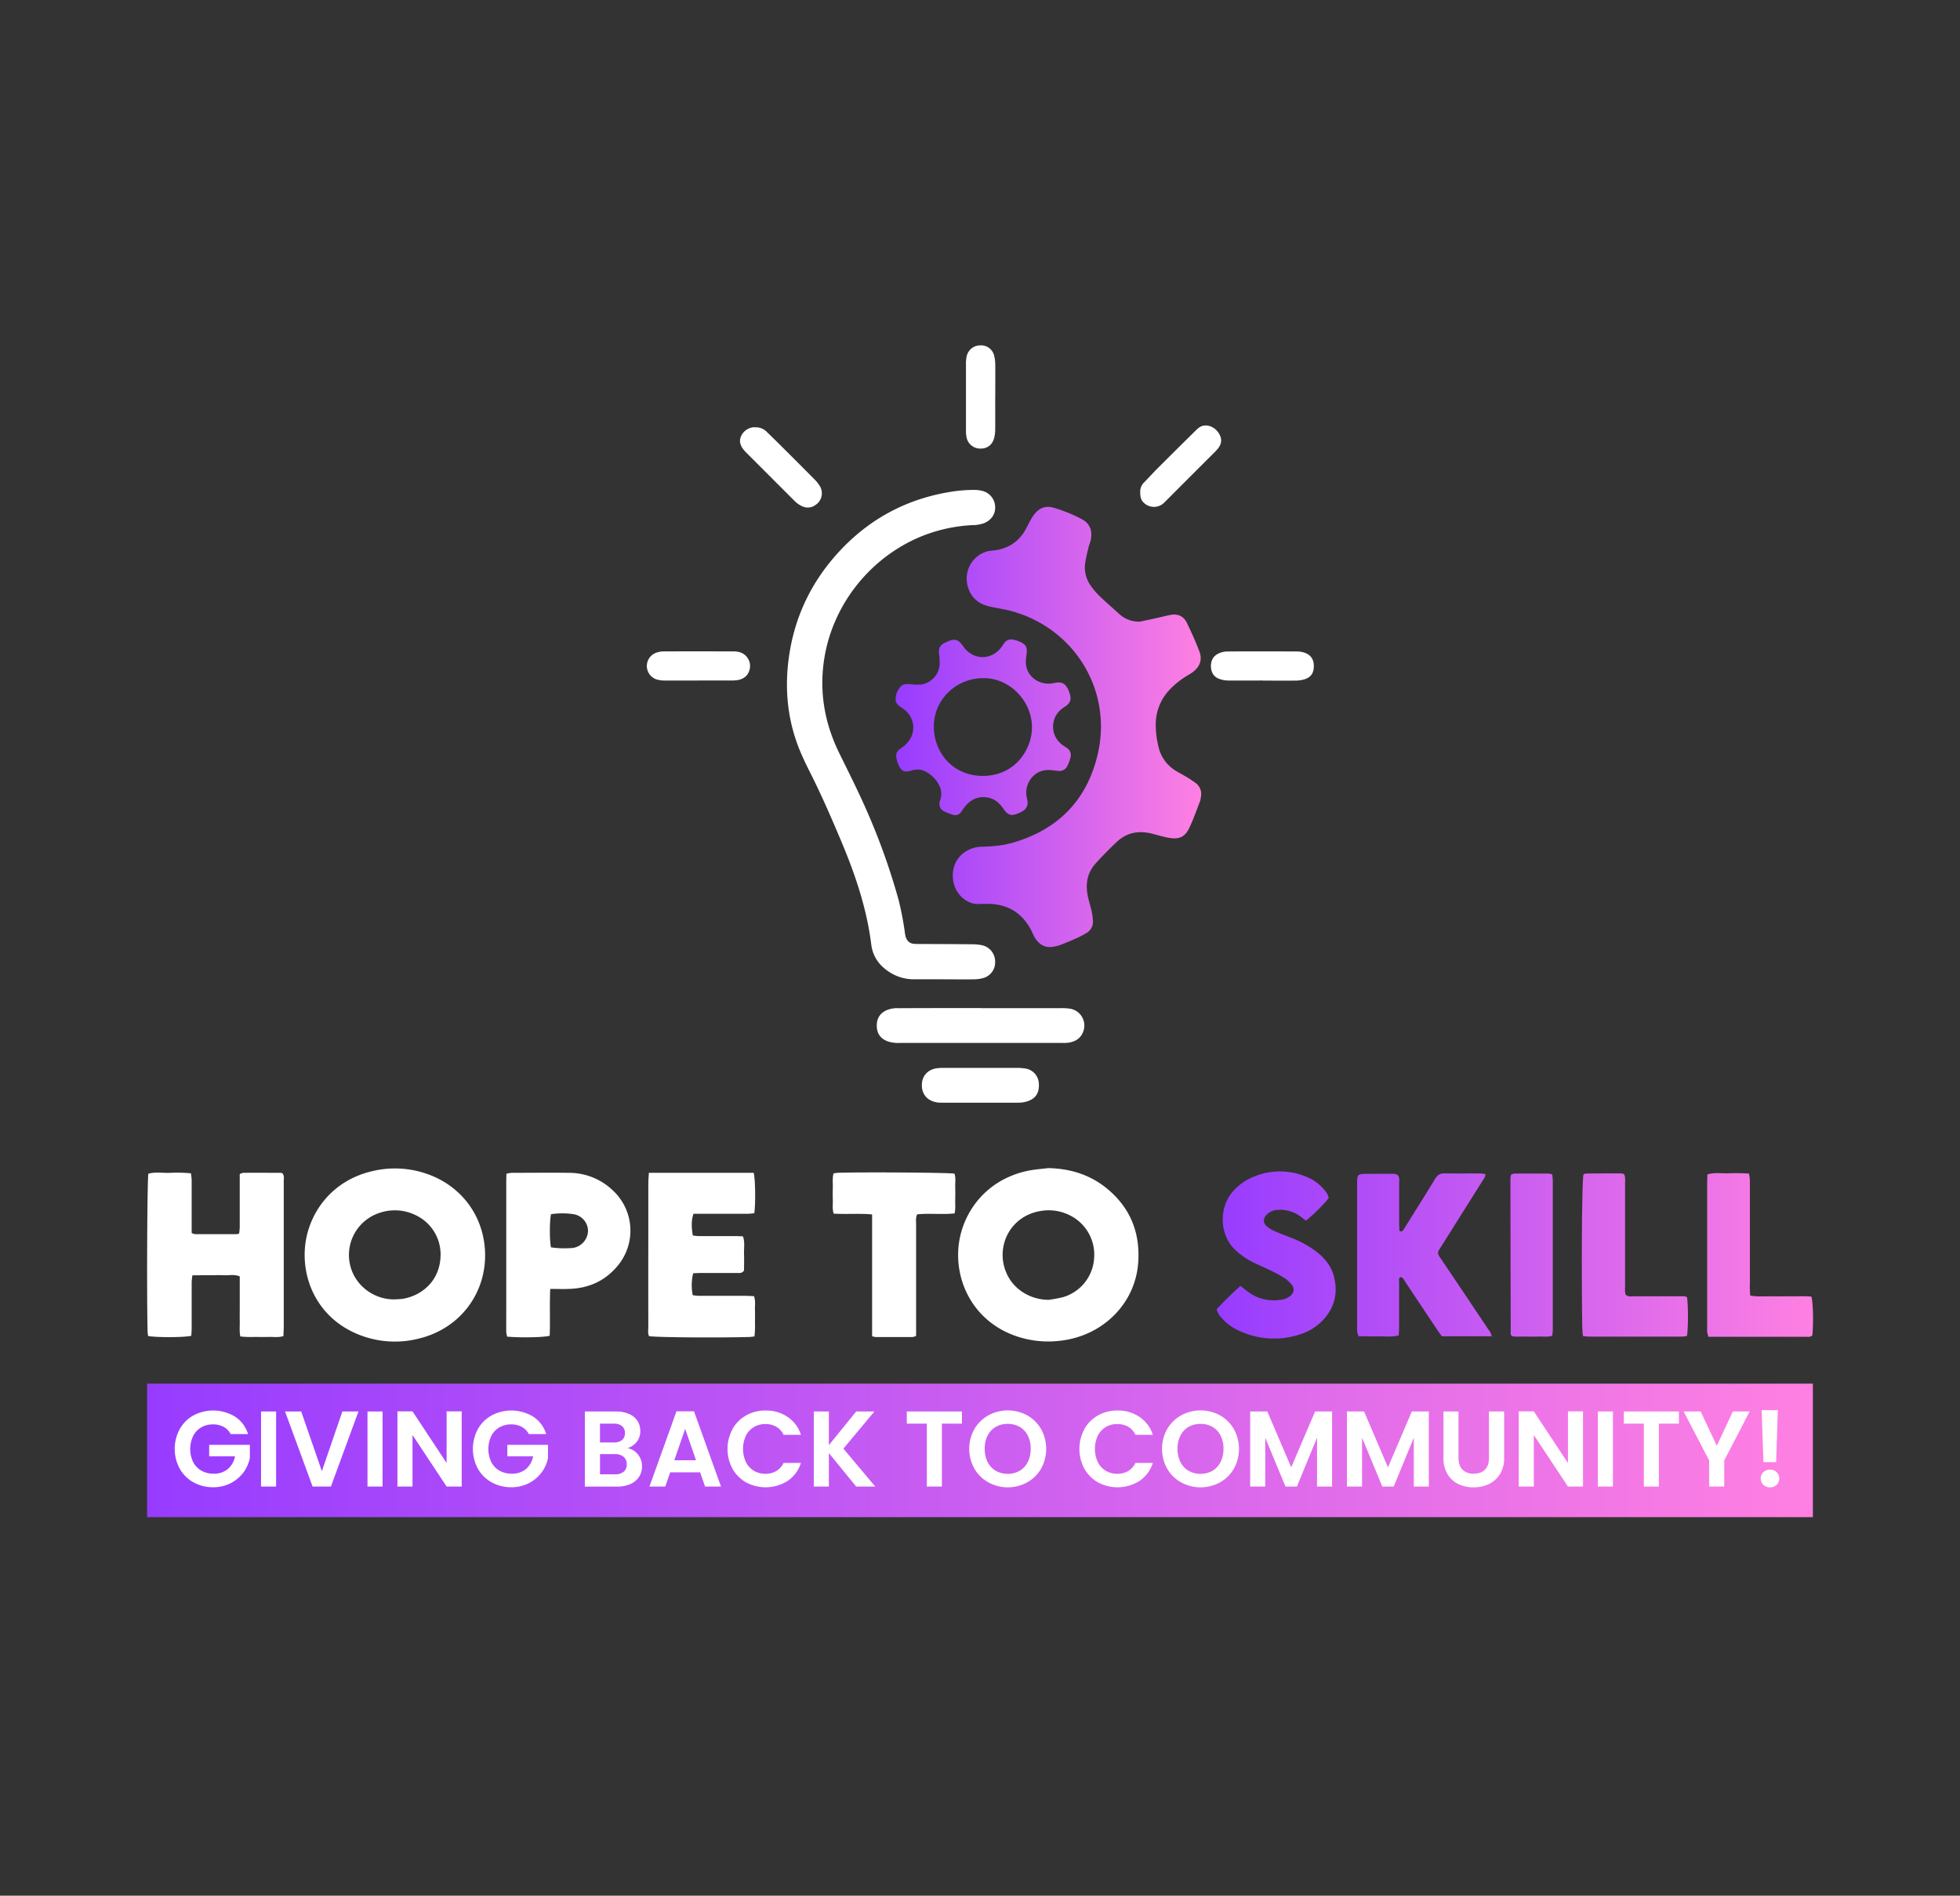 <svg id="Layer_1" data-name="Layer 1" xmlns="http://www.w3.org/2000/svg" xmlns:xlink="http://www.w3.org/1999/xlink" viewBox="0 0 1240.37 1200"><rect x="0" y="0" width="1240.37" height="1200" fill="#333333" stroke="none"/><defs><style>.cls-1{fill:url(#linear-gradient);}.cls-2{fill:url(#linear-gradient-2);}.cls-3{fill:#fff;}.cls-4{fill:url(#linear-gradient-3);}</style><linearGradient id="linear-gradient" x1="566.83" y1="460.24" x2="760.15" y2="460.24" gradientUnits="userSpaceOnUse"><stop offset="0" stop-color="#973cff"/><stop offset="1" stop-color="#ff80e2"/></linearGradient><linearGradient id="linear-gradient-2" x1="769.95" y1="794.41" x2="1147.27" y2="794.41" xlink:href="#linear-gradient"/><linearGradient id="linear-gradient-3" x1="93.1" y1="918.11" x2="1147.27" y2="918.11" xlink:href="#linear-gradient"/></defs><path class="cls-1" d="M721.25,393.51c3.16-.67,6.33-1.31,9.48-2,3.34-.73,6.65-1.6,10-2.25,4.63-.91,8.33.77,10.36,5,2.9,6,5.68,12.07,8,18.3,1.9,5.12.15,9.58-4.24,12.87-1.29,1-2.72,1.75-4.1,2.61a51.54,51.54,0,0,0-10.49,8.47,31.78,31.78,0,0,0-8.86,22,59.3,59.3,0,0,0,1.67,13.92,24,24,0,0,0,11.89,16c2.18,1.27,4.41,2.46,6.56,3.78q2.54,1.55,4.94,3.3a8.62,8.62,0,0,1,3.5,9,13.65,13.65,0,0,1-.51,2.65c-2.23,5.7-4.22,11.52-6.86,17-2.75,5.76-6.46,7.27-12.9,6.2-1.59-.27-3.16-.69-4.74-1.08-2.62-.65-5.21-1.45-7.86-2-7.55-1.45-14.43.15-20.09,5.42-4.74,4.42-9.29,9.07-13.64,13.88-5.67,6.28-6.61,13.78-4.69,21.79.72,3,1.61,5.91,2.27,8.9a41.63,41.63,0,0,1,.69,5.35,8.1,8.1,0,0,1-4.31,8.1,49.68,49.68,0,0,1-5.24,2.8c-3.45,1.56-6.92,3.07-10.45,4.42a24.12,24.12,0,0,1-5.72,1.44c-4.82.59-8.37-1.58-10.86-5.58-.85-1.37-1.45-2.9-2.18-4.35-5.81-11.63-15.24-17.37-28.23-17.3-1.62,0-3.25,0-4.87.08-7.78.55-15.33-6.18-16.56-14.84-1.87-13.15,7.75-21.15,18.06-21.42,6.33-.17,12.61-.58,18.72-2.28,29.39-8.17,48.1-27.18,54.81-56.79,9.14-40.32-15.09-79.41-55-90.16-4.51-1.21-9.18-1.81-13.74-2.87-7.1-1.64-11.93-5.92-13.72-13.05-2.85-11.33,5.17-21.23,14.86-22.23.9-.09,1.8-.14,2.69-.27,8.79-1.37,15.35-5.89,19.51-13.81.92-1.76,1.79-3.54,2.78-5.26a28.09,28.09,0,0,1,2.66-4.06c3-3.65,6.86-5.2,11.55-3.89a91.62,91.62,0,0,1,18.49,7.49c5,2.7,6.69,7.47,5.3,13.49-.32,1.4-1,2.72-1.29,4.12-.78,3.32-1.66,6.64-2.13,10a19.56,19.56,0,0,0,3.52,14.36,45.58,45.58,0,0,0,5.58,6.58c4,3.87,8.29,7.49,12.4,11.28A18.37,18.37,0,0,0,721.25,393.51ZM577.84,433.23a31.27,31.27,0,0,0-4.32-.17,5.21,5.21,0,0,0-3,1,11.93,11.93,0,0,0-3.73,8.7c-.05,2.57,2,4.08,4.08,5.34.31.19.59.42.88.63,8,5.86,8.51,17,.2,23.61-.84.67-1.74,1.27-2.6,1.92a5.19,5.19,0,0,0-2.11,5.24,18.11,18.11,0,0,0,1.35,4.63c1.9,4.14,3.61,5,8.08,3.67,3.09-.89,6-1,8.91.52a20.39,20.39,0,0,1,8.71,8.61,11.82,11.82,0,0,1,.52,9.95,3,3,0,0,0-.13.52c-.51,3,.33,4.94,3,6.29a34,34,0,0,0,5,1.95,4.61,4.61,0,0,0,5.69-1.84,39.81,39.81,0,0,1,2.87-3.92c3.92-4.33,8.71-6.23,14.57-4.86,3.91.91,6.65,3.3,8.91,6.54,3.33,4.79,5.27,5.26,10.45,2.93a16.61,16.61,0,0,0,1.92-1,5.94,5.94,0,0,0,3.14-6.34c-.15-1.07-.4-2.12-.59-3.19-1.35-7.37,4.32-17.68,15.82-16.44,1.44.15,2.87.33,4.3.46a5.47,5.47,0,0,0,5.75-3.22,24.74,24.74,0,0,0,2-5.53,5.27,5.27,0,0,0-2.26-5.68c-1-.74-2.11-1.38-3.1-2.16a14.25,14.25,0,0,1,0-22.84c1-.77,2.13-1.37,3.1-2.18,2.37-2,2.79-4.28,1.54-7.84C675.29,434,673.24,432,670,432c-1.6,0-3.19.51-4.8.68-8.37.84-16.26-5.08-16-14.21a41.73,41.73,0,0,1,.43-4.3c.61-4.5-.27-6.22-4.41-8a18.38,18.38,0,0,0-4.1-1.27,5.28,5.28,0,0,0-5.66,2.28c-.73,1-1.4,2.11-2.2,3.08-6.07,7.44-16.26,7.6-22.58.37-.83-.95-1.47-2.06-2.27-3-2.13-2.61-4-3.19-7.13-2.18a31.37,31.37,0,0,0-3.47,1.51,5.85,5.85,0,0,0-3.57,6.58,43.16,43.16,0,0,1,.42,7c-.41,7.71-7.33,12.91-13,12.82-1.26,0-2.52,0-3.78,0Zm75.22,27c.12,13.37-9.94,30.75-30.91,30.92-18.47.15-31.09-14.06-31.18-31.15s14.09-30.72,31.15-30.7C637.78,428.85,652.9,442.67,653.06,460.27Z"/><path class="cls-2" d="M944,845.86H912.44c-1.13-1.6-2.31-3.17-3.39-4.81q-9.75-14.61-19.48-29.24c-.87-1.29-1.4-2.95-3.16-3.46-1.51.79-1,2.2-1,3.36,0,9.2,0,18.39,0,27.58,0,2-.13,3.91-.21,6-4.52,1.24-8.83.52-13.08.63s-8.24-.06-12.46-.11a18.56,18.56,0,0,1-.75-2.86c-.12-1.25-.06-2.52-.06-3.78q0-44.34,0-88.68c0-7.34-.34-7.46,7.45-7.44,4.32,0,8.65-.05,13,0,1.78,0,3.62-.26,5.29.82,1.24,1.54.84,3.41.85,5.16,0,8.29,0,16.58,0,24.88,0,1.78.11,3.56.17,5.13a1.53,1.53,0,0,0,2.49-.53q3.62-5.7,7.19-11.44c4.28-6.88,8.63-13.73,12.79-20.69,1.44-2.4,3.1-3.66,6-3.61,7.57.14,15.14,0,22.71.05a26.9,26.9,0,0,1,3.27.42c-.19,2.23-1.43,3.58-2.35,5-8.23,13.12-16.52,26.22-24.74,39.36-3.78,6-4,4.88,0,10.83q14.06,20.85,28,41.73C942.06,841.82,943.49,843.27,944,845.86Zm-170.6-11.27a32.07,32.07,0,0,0,11.38,8.07,52.21,52.21,0,0,0,37.94,2A33.8,33.8,0,0,0,838,834.77c6.85-7.77,8.7-16.76,6.19-26.7-1.66-6.58-5.74-11.53-10.95-15.64a63.73,63.73,0,0,0-15.53-8.65c-3.67-1.5-7.4-2.84-11-4.44a20.6,20.6,0,0,1-5-3.05c-2.4-2-2.45-4.8-.35-7.15a10.15,10.15,0,0,1,7.18-3.28,21.68,21.68,0,0,1,15.12,4.68l2.79,2.13c5.53-4.48,12.06-11,14.41-14.37-.44-2.49-2.11-4.4-3.79-6.26a28.1,28.1,0,0,0-11.13-7.43,42.93,42.93,0,0,0-34.61,1.19,34,34,0,0,0-11.12,8.43c-8.83,10-8.71,27.23,1.39,36.87a47.53,47.53,0,0,0,12,8.26c3.39,1.67,6.9,3.09,10.29,4.77a90,90,0,0,1,9,4.91,19.1,19.1,0,0,1,4.69,4.37c1.76,2.28,1.33,4.87-.82,6.76a11.14,11.14,0,0,1-5.85,2.57c-8.07,1.21-15.38-.48-21.82-5.6L785,814c-5.45,4.83-10.36,9.75-15.09,14.77A13.29,13.29,0,0,0,773.39,834.59Zm228,6.69c0,1.4.2,2.79.33,4.44a31.84,31.84,0,0,0,3.38.36q29.73.06,59.47,0a20.76,20.76,0,0,0,3-.39c.86-5.19.81-20.21,0-24.58-1.6-.83-3.43-.54-5.19-.54-9.37,0-18.75,0-28.12,0-1.74,0-3.6.43-5.43-.9-.69-1.92-.43-4.09-.43-6.22q0-31.9,0-63.8c0-2.11.35-4.29-.61-6.45a10.5,10.5,0,0,0-2.13-.44q-11.09,0-22.16.1a4.19,4.19,0,0,0-1.43.58C1001.07,748.24,1000.75,802.32,1001.34,841.28Zm106-27.56q0-23.25,0-46.51c0-6.67,0-13.34,0-20a36.31,36.31,0,0,0-.54-4.3,113.55,113.55,0,0,0-13.24-.19c-4.26.09-8.59-.63-13.08.66-.06,1.9-.17,3.68-.17,5.45q0,45.7,0,91.4a22.06,22.06,0,0,0,0,2.7c.13,1,.44,2,.73,3.26h6.15l30.29,0c8.47,0,16.94,0,25.41,0,1.39,0,2.93.33,4-1,.73-8.73.47-20.43-.62-24.42-4.17-.41-8.48-.15-12.77-.19s-8.29.07-12.43,0c-4.3-.08-8.62.43-13.52-.51C1107.44,817.63,1107.33,815.68,1107.33,813.72ZM956,744.55a26.93,26.93,0,0,0-.14,2.69q.07,48.64.19,97.27a1.14,1.14,0,0,0,.13.52,6.73,6.73,0,0,0,.71.76c2.43.55,5.3.22,8.13.27s5.77.08,8.65,0,5.7.4,8.68-.5c.12-1.61.32-3,.32-4.42q0-47,0-94a35.92,35.92,0,0,0-.39-3.72,10.85,10.85,0,0,0-2.26-.54q-10.8,0-21.61,0a7,7,0,0,0-1.91.53A4.81,4.81,0,0,0,956,744.55Z"/><path class="cls-3" d="M597.11,619.9c-6.13,0-12.26,0-18.39,0a28.57,28.57,0,0,1-13.55-3.21c-7.6-4.08-12.73-10.18-13.81-18.88C548.48,574.67,541,552.92,532,531.61c-6.25-14.78-12.64-29.49-19.92-43.79-1.47-2.89-2.85-5.83-4.19-8.79-8.5-18.66-11.32-38.22-9.19-58.57,3-28.28,14.44-52.64,34.05-73.11,19.8-20.66,44.06-32.73,72.41-36.54a94.87,94.87,0,0,1,10.79-.69,21.23,21.23,0,0,1,5.89.67,10.64,10.64,0,0,1,7.92,9.87c.31,4.64-2.34,8.59-7,10.51a22.07,22.07,0,0,1-7.42,1.25,98.55,98.55,0,0,0-30,6.22c-33.25,12.65-58.05,42.95-63.68,78.08-3.36,21,.1,40.9,9.41,59.91,4.75,9.71,9.62,19.37,14.13,29.2a418.47,418.47,0,0,1,23.48,63.85,195.33,195.33,0,0,1,3.89,20.16,21.19,21.19,0,0,0,.58,3.18c.85,2.64,2.59,4.3,5.47,4.46,1.44.07,2.88.09,4.32.09,10.64,0,21.28.07,31.92.16a33.14,33.14,0,0,1,6.45.58,10.53,10.53,0,0,1,8.45,10.5,10.25,10.25,0,0,1-7.84,10.38,24,24,0,0,1-5.87.73c-6.31.09-12.62,0-18.93,0Z"/><path class="cls-3" d="M307,794.84c-.1,25.09-16.64,46.12-41.28,52.32A61.54,61.54,0,0,1,227.48,845c-27.12-10.6-37.59-36.68-34-59.26,3-18.79,16.64-38.39,41.93-44.35a61.37,61.37,0,0,1,35.13,1.81C292.91,751.11,307.06,771.16,307,794.84ZM250,822.51c1.61-.11,3.24-.12,4.83-.35a26.42,26.42,0,0,0,4.2-1c9.71-3,18.86-11.31,19.72-25a27.47,27.47,0,0,0-16-27.09,29.86,29.86,0,0,0-23.09-1.13,28,28,0,0,0-18,33.26C225,814.46,237.42,822.88,250,822.51Z"/><path class="cls-3" d="M663.3,739.43c14.07.26,26.78,4.22,37.59,13.22,14.62,12.19,20.83,28.06,19.38,47-2,25.66-22.35,45.86-48.91,49a62.56,62.56,0,0,1-29.76-3.39c-26.86-10.09-37.88-35.89-34.75-58.33,2.72-19.49,16.74-39.69,42.57-45.58C654,740.28,658.67,740,663.3,739.43Zm.46,83.36a86.31,86.31,0,0,0,9-1.69,27.45,27.45,0,0,0,19.64-24.56,27.78,27.78,0,0,0-15.59-27.34,29.52,29.52,0,0,0-16.25-2.91c-20.86,2.16-30.82,22.34-23.84,39.08C641.64,817.25,653.43,822.88,663.76,822.79Z"/><path class="cls-3" d="M93.68,845.67c-.09-.93-.26-2-.28-3-.58-23.1-.26-94.26.47-99.69,4.29-1.23,8.78-.46,13.19-.54a94,94,0,0,1,13.77.27,41.5,41.5,0,0,1,.46,4.24c0,9.19,0,18.38,0,27.57v6a8,8,0,0,0,2.16.7q13.25,0,26.49,0a6.84,6.84,0,0,0,1.39-.42,36.19,36.19,0,0,0,.39-4c0-9.37,0-18.74,0-28.11v-5.48a7.53,7.53,0,0,1,2.16-.81c7.93-.05,15.86,0,23.78,0a4.09,4.09,0,0,1,1.08.32c1.31,1.52.82,3.4.83,5.14,0,12.43,0,24.87,0,37.3q0,27.3,0,54.6c0,1.95-.13,3.9-.21,6-3.23,1-6.29.44-9.29.53s-5.76.05-8.64,0a63.41,63.41,0,0,1-9.36-.3c-.65-3.41-.28-6.64-.34-9.83s0-6.13,0-9.19v-19c-3.36-1.43-6.62-.6-9.79-.73-3.41-.15-6.84,0-10.27,0-3.21,0-6.42,0-9.95.07-.17,1.71-.41,3.08-.42,4.46,0,9.55,0,19.1,0,28.65,0,1.76-.16,3.51-.24,5.16C116.23,846.69,98.15,846.67,93.68,845.67Z"/><path class="cls-3" d="M410.63,742.4c22.64,0,44.56,0,66.34,0,1.06,4.31,1.24,19.2.39,25.56a40,40,0,0,1-4.05.38c-9.73,0-19.46,0-29.18,0h-5.26c-1.3,3.7-1.43,8-.43,13.73a32,32,0,0,0,3.51.38c7.56,0,15.13,0,22.7,0,1.77,0,3.55.1,5.5.15,1.38,3.86.56,7.65.7,11.35s0,7.18,0,10.33c-1.35,1.84-2.88,1.53-4.27,1.54-7.57,0-15.13,0-22.7,0-1.78,0-3.55.09-5.22.14a32.39,32.39,0,0,0-.27,13.94c1.28.12,2.66.37,4,.37,9.73,0,19.46,0,29.19,0,1.77,0,3.54.13,5.54.2,1.15,2.94.55,5.83.65,8.63s.05,5.41,0,8.11a52.55,52.55,0,0,1-.34,8.78c-1.25.13-2.29.31-3.32.34-21.32.55-58.36.25-63.31-.53-1-1.77-.51-3.78-.52-5.7q-.06-28.65,0-57.29,0-17.29,0-34.59C410.35,746.54,410.51,744.78,410.63,742.4Z"/><path class="cls-3" d="M348.21,815.9c-.49,10.41.06,20.11-.35,29.67-3.89,1-17.89,1.29-26.88.55a14.68,14.68,0,0,1-.6-2.92c-.06-5.23,0-10.46,0-15.68q0-39.22,0-78.43c0-2,.06-3.93.1-6.11a21.82,21.82,0,0,1,3.32-.57c12.08,0,24.16-.16,36.24,0a40,40,0,0,1,27.91,11.24,34.72,34.72,0,0,1,2.3,48.35c-7.6,8.79-17.38,13.23-28.91,13.83C357.19,816.08,353.05,815.9,348.21,815.9Zm.48-26.31a60.78,60.78,0,0,0,13.9.36,11.26,11.26,0,0,0,9.53-10.8A10.82,10.82,0,0,0,363,768.6a48,48,0,0,0-14.31,0C347.73,773.31,347.76,785.52,348.69,789.59Z"/><path class="cls-3" d="M551.91,845.86v-38.6q0-9.74,0-19.47c0-6.26,0-12.52,0-19.06-8.36-.73-16.25,0-24.31-.48-1-2.94-.47-5.82-.56-8.62s-.07-5.41,0-8.11-.33-5.72.44-8.76c1-.13,1.85-.33,2.71-.36,14.4-.52,68.85-.17,73.8.5,1,2.63.42,5.52.51,8.33s.06,5.4,0,8.11.29,5.7-.39,8.75c-8,.86-15.91-.21-23.68.6-1.07,2.26-.68,4.45-.68,6.58q0,31.9,0,63.8v6.55a8.32,8.32,0,0,1-2.24.73c-7.75,0-15.5,0-23.25,0A13.87,13.87,0,0,1,551.91,845.86Z"/><path class="cls-3" d="M620.82,638.18q25.14,0,50.29,0a33.38,33.38,0,0,1,5.92.31,10.81,10.81,0,0,1,8.19,15.23c-1.69,3.84-4.92,5.61-8.84,6.28a24.87,24.87,0,0,1-4.32.18l-102.2,0a22.4,22.4,0,0,1-8-.95c-4.61-1.73-6.93-4.91-7-9.82s2.17-8.23,6.62-10.13a18.3,18.3,0,0,1,7.43-1.08q16.49-.08,33-.08c6.31,0,12.62,0,18.93,0Z"/><path class="cls-3" d="M620.7,676c7.57,0,15.15,0,22.72,0a30.1,30.1,0,0,1,5.38.37,10,10,0,0,1,8.62,9.66c.38,5.69-2,9.46-7.34,11.13a18.34,18.34,0,0,1-5.3.84c-16.4.06-32.81,0-49.22,0a15.85,15.85,0,0,1-3.23-.29c-5.83-1.23-9.06-5.29-8.93-11.14.13-5.65,3.81-9.64,9.73-10.39A37.33,37.33,0,0,1,598,676C605.56,676,613.13,676,620.7,676Z"/><path class="cls-3" d="M629.81,251.64c0,6.65.05,13.31,0,20a22.93,22.93,0,0,1-.73,5.85c-1.26,4.46-4.8,6.78-9.35,6.44a8.81,8.81,0,0,1-8.12-7.4,23.81,23.81,0,0,1-.31-4.3q0-20.78,0-41.55a22.94,22.94,0,0,1,.39-4.83,8.78,8.78,0,0,1,8.83-7.23,8.44,8.44,0,0,1,8.65,6.69,21.61,21.61,0,0,1,.67,5.32c.08,7,0,14,0,21Z"/><path class="cls-3" d="M798.83,430.77c-7.19,0-14.38.07-21.56,0a17.38,17.38,0,0,1-5.76-1.06c-3.36-1.26-5-4-5.17-7.51-.19-3.75,1.27-6.77,4.63-8.45a13.3,13.3,0,0,1,5.68-1.36c14.73-.11,29.47-.08,44.21,0a14.84,14.84,0,0,1,4.23.63c4.38,1.33,6.42,4.25,6.35,8.83-.06,4.18-1.81,6.84-5.77,8.12a19.64,19.64,0,0,1-5.81.85c-7,.1-14,0-21,0Z"/><path class="cls-3" d="M441.82,430.78c-7,0-14,.05-21,0a18.46,18.46,0,0,1-5.3-.7,8.93,8.93,0,0,1-.44-16.83,13.82,13.82,0,0,1,4.71-.9c14.75-.07,29.49-.05,44.24,0a14.37,14.37,0,0,1,3.21.29A9.09,9.09,0,0,1,474,425c-1.17,3.17-3.73,4.78-6.86,5.45a24.37,24.37,0,0,1-4.84.31c-6.83,0-13.66,0-20.49,0Z"/><path class="cls-3" d="M721.58,311.58a8.07,8.07,0,0,1,2.38-6.14c2.79-2.8,5.41-5.78,8.2-8.57q12-12,24.12-23.94c1.54-1.52,3.07-3.06,5.33-3.48,3.65-.69,7.72,1.41,9.9,5.12,1.94,3.31,1.7,6.32-.83,9.48a33.44,33.44,0,0,1-2.57,2.75Q753,301.88,738,316.92c-.64.63-1.25,1.3-1.93,1.88a9.19,9.19,0,0,1-12.64-1C722.11,316.42,721.57,314.62,721.58,311.58Z"/><path class="cls-3" d="M478.21,270.49a9.65,9.65,0,0,1,7.23,3.07c2.83,2.78,5.68,5.53,8.49,8.32,7.13,7.12,14.28,14.24,21.36,21.42a21.64,21.64,0,0,1,3.67,4.61,8.81,8.81,0,0,1-3.05,11.85,8,8,0,0,1-7.7.94,16.15,16.15,0,0,1-5.72-3.94l-30.17-30.18c-.51-.51-1-1.05-1.46-1.6-2.24-2.65-3.4-5.64-1.82-9a9.56,9.56,0,0,1,8.09-5.53C477.49,270.46,477.85,270.49,478.21,270.49Z"/><rect class="cls-4" x="93.1" y="875.86" width="1054.17" height="84.5"/><path class="cls-3" d="M146,907.78a11.23,11.23,0,0,0-4.49-4.57,13.76,13.76,0,0,0-6.68-1.56,14.58,14.58,0,0,0-7.49,1.9,13.2,13.2,0,0,0-5.11,5.45,19.25,19.25,0,0,0,0,16.49,13.3,13.3,0,0,0,5.21,5.45,15.43,15.43,0,0,0,7.77,1.91,13.46,13.46,0,0,0,8.92-2.9,13.82,13.82,0,0,0,4.57-8.07H132.37v-7.29h25.75v8.31a22.4,22.4,0,0,1-4.09,9.2,23.24,23.24,0,0,1-8.07,6.78,23.78,23.78,0,0,1-11.07,2.55,25,25,0,0,1-12.43-3.1,22.5,22.5,0,0,1-8.72-8.62,26.43,26.43,0,0,1,0-25.1,22.45,22.45,0,0,1,8.72-8.65,26.54,26.54,0,0,1,26.33.82,20,20,0,0,1,8.17,11Z"/><path class="cls-3" d="M174.74,893.47V941H165.2V893.47Z"/><path class="cls-3" d="M226.85,893.47,209.41,941H197.83l-17.44-47.55h10.22l13.08,37.81,13-37.81Z"/><path class="cls-3" d="M242.11,893.47V941h-9.54V893.47Z"/><path class="cls-3" d="M292.18,941h-9.54l-21.59-32.63V941h-9.54V893.4h9.54l21.59,32.7V893.4h9.54Z"/><path class="cls-3" d="M334.69,907.78a11.2,11.2,0,0,0-4.5-4.57,13.72,13.72,0,0,0-6.67-1.56,14.62,14.62,0,0,0-7.5,1.9,13.26,13.26,0,0,0-5.11,5.45,19.2,19.2,0,0,0,0,16.49,13.17,13.17,0,0,0,5.21,5.45,15.37,15.37,0,0,0,7.76,1.91,13.49,13.49,0,0,0,8.93-2.9,13.86,13.86,0,0,0,4.56-8.07H321.06v-7.29h25.75v8.31a22.38,22.38,0,0,1-4.08,9.2,23.27,23.27,0,0,1-8.08,6.78,23.76,23.76,0,0,1-11.07,2.55,25,25,0,0,1-12.43-3.1,22.57,22.57,0,0,1-8.72-8.62,26.43,26.43,0,0,1,0-25.1,22.51,22.51,0,0,1,8.72-8.65,26.54,26.54,0,0,1,26.33.82,19.93,19.93,0,0,1,8.17,11Z"/><path class="cls-3" d="M403.69,920.65a11.73,11.73,0,0,1,2.59,7.5,12.07,12.07,0,0,1-1.87,6.71,12.5,12.5,0,0,1-5.42,4.53,19.82,19.82,0,0,1-8.38,1.63h-20.5V893.47h19.62a20.25,20.25,0,0,1,8.34,1.57,11.91,11.91,0,0,1,5.32,4.36,11.42,11.42,0,0,1,1.8,6.33,10.87,10.87,0,0,1-2.21,6.95,11.8,11.8,0,0,1-5.89,4A10.68,10.68,0,0,1,403.69,920.65Zm-24-7.56h8.72a8,8,0,0,0,5.24-1.53,5.39,5.39,0,0,0,1.84-4.4,5.47,5.47,0,0,0-1.84-4.42,7.83,7.83,0,0,0-5.24-1.57h-8.72Zm15,18.53a5.73,5.73,0,0,0,1.94-4.63,6,6,0,0,0-2-4.81,8.31,8.31,0,0,0-5.52-1.73h-9.4v12.81h9.6A8.18,8.18,0,0,0,394.67,931.62Z"/><path class="cls-3" d="M443.07,932H424.13L421,941H411l17.1-47.62h11.1L456.28,941H446.2Zm-2.59-7.63-6.88-19.89-6.88,19.89Z"/><path class="cls-3" d="M463.54,904.61a22.6,22.6,0,0,1,8.65-8.65,24.48,24.48,0,0,1,12.29-3.1,24.16,24.16,0,0,1,14,4.09,21.38,21.38,0,0,1,8.38,11.3h-11a11.37,11.37,0,0,0-4.6-5.11,13.53,13.53,0,0,0-6.84-1.7,14.16,14.16,0,0,0-7.4,1.94,13.4,13.4,0,0,0-5,5.49,20,20,0,0,0,0,16.59,13.27,13.27,0,0,0,5,5.51,14.07,14.07,0,0,0,7.4,1.94,13.25,13.25,0,0,0,6.84-1.73,11.53,11.53,0,0,0,4.6-5.15h11a21.28,21.28,0,0,1-8.35,11.35,26.08,26.08,0,0,1-26.29,1,22.66,22.66,0,0,1-8.65-8.62,26.43,26.43,0,0,1,0-25.1Z"/><path class="cls-3" d="M541.84,941l-17.3-21.18V941H515V893.47h9.54v21.32l17.3-21.32h11.51L533.73,917l20.17,24Z"/><path class="cls-3" d="M608.74,893.47v7.7H596.07V941h-9.54V901.17H573.86v-7.7Z"/><path class="cls-3" d="M625.49,938.36a23.34,23.34,0,0,1-8.85-8.68,25.66,25.66,0,0,1,0-25.07,23.44,23.44,0,0,1,8.85-8.69,25.65,25.65,0,0,1,24.56,0,23.28,23.28,0,0,1,8.79,8.69,25.94,25.94,0,0,1,0,25.07,23.12,23.12,0,0,1-8.82,8.68,25.52,25.52,0,0,1-24.53,0ZM645.32,931a13.29,13.29,0,0,0,5.11-5.55,18.31,18.31,0,0,0,1.84-8.38,18.12,18.12,0,0,0-1.84-8.35,13.16,13.16,0,0,0-5.11-5.48,14.75,14.75,0,0,0-7.56-1.91,14.92,14.92,0,0,0-7.6,1.91,13,13,0,0,0-5.14,5.48,18,18,0,0,0-1.84,8.35,18.18,18.18,0,0,0,1.84,8.38,13.16,13.16,0,0,0,5.14,5.55,14.64,14.64,0,0,0,7.6,1.94A14.47,14.47,0,0,0,645.32,931Z"/><path class="cls-3" d="M686.22,904.61a22.67,22.67,0,0,1,8.65-8.65,24.54,24.54,0,0,1,12.3-3.1,24.13,24.13,0,0,1,14,4.09,21.33,21.33,0,0,1,8.38,11.3h-11a11.43,11.43,0,0,0-4.6-5.11,13.57,13.57,0,0,0-6.85-1.7,14.13,14.13,0,0,0-7.39,1.94,13.27,13.27,0,0,0-5,5.49,19.91,19.91,0,0,0,0,16.59,13.14,13.14,0,0,0,5,5.51,14,14,0,0,0,7.39,1.94,13.28,13.28,0,0,0,6.85-1.73,11.59,11.59,0,0,0,4.6-5.15h11a21.32,21.32,0,0,1-8.34,11.35,26.1,26.1,0,0,1-26.3,1,22.73,22.73,0,0,1-8.65-8.62,26.43,26.43,0,0,1,0-25.1Z"/><path class="cls-3" d="M747.5,938.36a23.29,23.29,0,0,1-8.86-8.68,25.66,25.66,0,0,1,0-25.07,23.39,23.39,0,0,1,8.86-8.69,25.65,25.65,0,0,1,24.56,0,23.18,23.18,0,0,1,8.78,8.69,25.87,25.87,0,0,1,0,25.07,23.05,23.05,0,0,1-8.82,8.68,25.5,25.5,0,0,1-24.52,0ZM767.32,931a13.29,13.29,0,0,0,5.11-5.55,18.18,18.18,0,0,0,1.84-8.38,18,18,0,0,0-1.84-8.35,13.16,13.16,0,0,0-5.11-5.48,14.75,14.75,0,0,0-7.56-1.91,15,15,0,0,0-7.6,1.91,13.1,13.1,0,0,0-5.14,5.48,18,18,0,0,0-1.84,8.35,18.18,18.18,0,0,0,1.84,8.38,13.22,13.22,0,0,0,5.14,5.55,14.69,14.69,0,0,0,7.6,1.94A14.47,14.47,0,0,0,767.32,931Z"/><path class="cls-3" d="M843,893.47V941h-9.53V910.09L820.73,941h-7.22L800.7,910.09V941h-9.54V893.47H802l15.13,35.36,15.12-35.36Z"/><path class="cls-3" d="M904.24,893.47V941h-9.53V910.09L882,941h-7.22l-12.81-30.93V941H852.4V893.47h10.83l15.13,35.36,15.12-35.36Z"/><path class="cls-3" d="M923,893.47V922.9q0,4.85,2.52,7.39a9.54,9.54,0,0,0,7.09,2.56c3.09,0,5.47-.86,7.15-2.56s2.52-4.16,2.52-7.39V893.47h9.61v29.36a18.91,18.91,0,0,1-2.63,10.25,16.55,16.55,0,0,1-7,6.31,22.4,22.4,0,0,1-9.78,2.11,21.81,21.81,0,0,1-9.64-2.11,16.07,16.07,0,0,1-6.84-6.31,19.52,19.52,0,0,1-2.52-10.25V893.47Z"/><path class="cls-3" d="M1001.79,941h-9.53l-21.6-32.63V941h-9.54V893.4h9.54l21.6,32.7V893.4h9.53Z"/><path class="cls-3" d="M1020.73,893.47V941h-9.54V893.47Z"/><path class="cls-3" d="M1062.49,893.47v7.7h-12.67V941h-9.54V901.17h-12.67v-7.7Z"/><path class="cls-3" d="M1107.24,893.47l-16.07,31V941h-9.54V924.47l-16.15-31h10.77l10.22,21.73,10.15-21.73Z"/><path class="cls-3" d="M1115.93,939.9a5.59,5.59,0,0,1,0-8,5.88,5.88,0,0,1,4.26-1.6,5.69,5.69,0,0,1,4.15,1.6,5.66,5.66,0,0,1,0,8,5.73,5.73,0,0,1-4.15,1.6A5.92,5.92,0,0,1,1115.93,939.9Zm9.16-47.25L1124,925.56h-8l-1.16-32.91Z"/></svg>